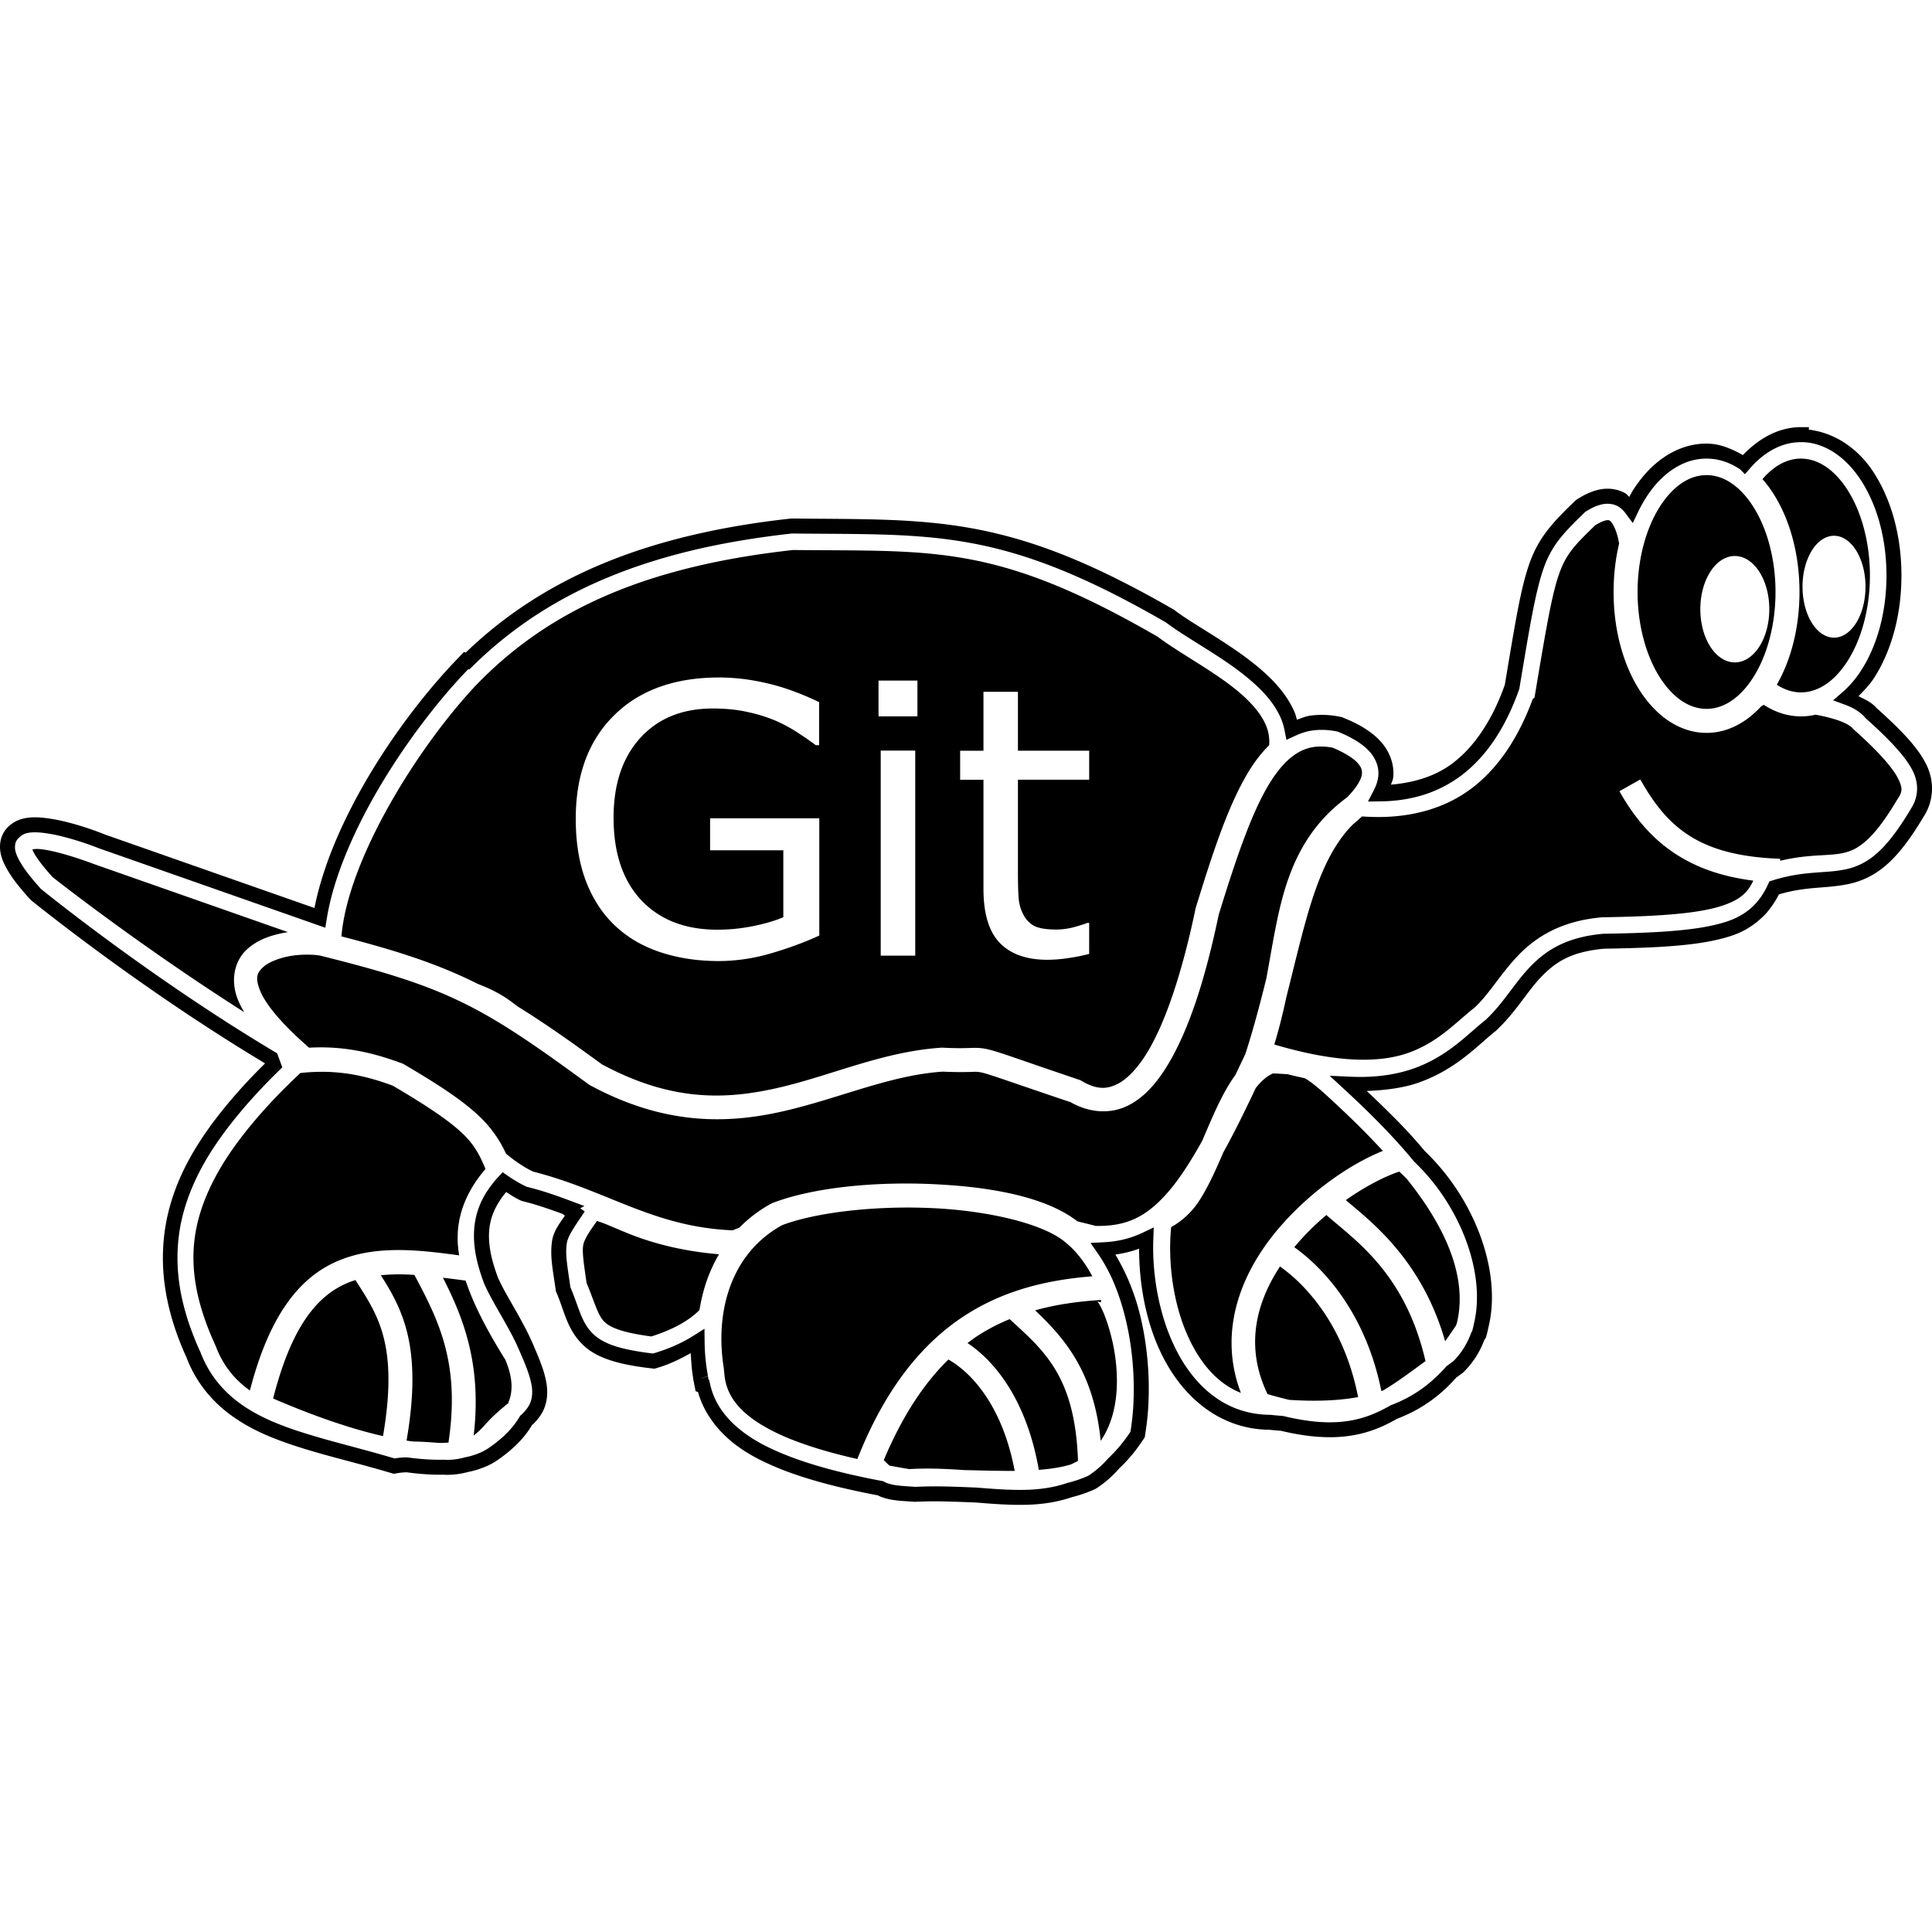 <svg xmlns="http://www.w3.org/2000/svg" width="1em" height="1em" viewBox="0 0 128 128"><path fill="currentColor" d="M119.32 28.299c-.376 0-.74.049-1.09.137q-.524.134-1.007.38q-.484.248-.923.587t-.831.748a7 7 0 0 0-1.151-.538a4 4 0 0 0-.613-.163a3.5 3.5 0 0 0-.641-.06a4.7 4.7 0 0 0-1.463.232a5.4 5.4 0 0 0-1.32.647a6 6 0 0 0-.597.454a7 7 0 0 0-.552.53a8.6 8.6 0 0 0-.953 1.244c-.085.134-.155.282-.233.422c-.098-.077-.157-.178-.272-.242a2.3 2.3 0 0 0-.59-.23a2.5 2.5 0 0 0-1.045-.026c-.267.047-.524.13-.778.24q-.379.166-.751.405l-.004.002l-.109.072l-.093.089c-.35.34-.67.656-.963.963a12 12 0 0 0-.8.919c-.242.31-.459.63-.654.978a8 8 0 0 0-.523 1.146c-.15.41-.285.863-.415 1.374c-.129.51-.253 1.08-.38 1.732c-.253 1.304-.52 2.928-.872 5.033a16 16 0 0 1-.631 1.53q-.35.73-.768 1.381a10 10 0 0 1-.907 1.208q-.49.555-1.056 1a6 6 0 0 1-.874.575q-.465.253-.987.438a8 8 0 0 1-1.1.304q-.58.12-1.217.175c.042-.158.127-.29.145-.46a2.8 2.8 0 0 0-.002-.616a3 3 0 0 0-.136-.612a3 3 0 0 0-.263-.585a3.4 3.4 0 0 0-.388-.541a4.4 4.4 0 0 0-.484-.47a6 6 0 0 0-.576-.42a8 8 0 0 0-.674-.38a11 11 0 0 0-.772-.346h-.001l-.107-.043l-.116-.025h-.002a6 6 0 0 0-1-.122a5.6 5.6 0 0 0-.967.048c-.16.022-.31.065-.456.114c-.146.05-.289.106-.434.157c-.048-.157-.079-.32-.143-.472a6 6 0 0 0-.442-.842a7 7 0 0 0-.552-.761a9 9 0 0 0-.636-.692q-.337-.33-.696-.636a20 20 0 0 0-1.496-1.141a40 40 0 0 0-1.525-1.006c-.497-.314-.974-.607-1.405-.882c-.432-.274-.817-.53-1.132-.77l-.008-.005l-.002-.002l-.056-.046l-.074-.043l-.001-.002a69 69 0 0 0-3.855-2.077a50 50 0 0 0-1.752-.828a42 42 0 0 0-1.655-.702a36 36 0 0 0-1.574-.585a32 32 0 0 0-2.97-.864a30 30 0 0 0-1.425-.302a33 33 0 0 0-2.81-.394a48 48 0 0 0-2.86-.188c-1.951-.074-4.017-.066-6.363-.091h-.082l-.077.01a59 59 0 0 0-3.51.49a49 49 0 0 0-3.244.669a41 41 0 0 0-2.99.843a35 35 0 0 0-2.758 1.021q-1.32.555-2.535 1.198t-2.331 1.374a28 28 0 0 0-4.109 3.277l-.122-.039l-.558.587c-.48.503-.969 1.047-1.458 1.622a45 45 0 0 0-4.225 5.903a39 39 0 0 0-1.213 2.185c-.378.737-.73 1.482-1.044 2.228a26 26 0 0 0-.83 2.235c-.236.741-.43 1.478-.573 2.201L6.955 55.29c-.05-.02-.603-.247-1.37-.494a18 18 0 0 0-1.28-.362c-.457-.11-.933-.2-1.393-.249a5 5 0 0 0-.713-.034a3 3 0 0 0-.758.11a2.1 2.1 0 0 0-.866.487a1.75 1.75 0 0 0-.535.955q-.052.266-.037.517q.016.251.081.489c.087.316.23.613.392.895a8 8 0 0 0 .614.909c.248.321.54.664.882 1.039l.062.068l.074.062h.002s.438.357 1.226.97a158 158 0 0 0 8.24 5.975c.922.623 1.888 1.26 2.886 1.9s2.03 1.282 3.084 1.914l.008.022a36 36 0 0 0-2.349 2.527a30 30 0 0 0-.95 1.186q-.471.62-.913 1.289c-.292.444-.57.902-.825 1.372q-.385.706-.69 1.436q-.306.729-.525 1.484a12.7 12.7 0 0 0-.502 3.136q-.03.813.048 1.659q.077.845.268 1.725q.19.881.5 1.8q.31.918.746 1.874a8.2 8.2 0 0 0 1.547 2.547a8.6 8.6 0 0 0 1.404 1.27q.382.278.79.524c.542.328 1.115.61 1.708.859c.594.249 1.21.47 1.845.676a48 48 0 0 0 1.962.582c1.34.37 2.743.722 4.18 1.149l.287.085l.292-.05c.183-.03.371-.043.568-.049q.67.09 1.289.13q.606.04 1.159.027s.038.006.12.008h.002a5.1 5.1 0 0 0 1.465-.18a6 6 0 0 0 1.124-.334a4.5 4.5 0 0 0 .971-.538q.372-.264.696-.539t.599-.562a6 6 0 0 0 .864-1.12q0-.003.002-.004a3.5 3.5 0 0 0 .632-.752a2.5 2.5 0 0 0 .219-.454q.086-.237.128-.494q.04-.255.038-.523a3.6 3.6 0 0 0-.044-.54a6.5 6.5 0 0 0-.28-1.078a16 16 0 0 0-.51-1.277l-.005-.014c-.002-.006-.005-.02-.025-.068a17 17 0 0 0-.61-1.289a37 37 0 0 0-.661-1.203c-.22-.385-.431-.752-.622-1.099a12 12 0 0 1-.495-.975a12 12 0 0 1-.366-1.122a7 7 0 0 1-.198-1.006a5 5 0 0 1-.029-.994c.024-.313.08-.608.17-.895q.137-.429.375-.841c.238-.412.354-.551.583-.83c.299.189.589.384.925.54l.002.001l.112.05l.122.03c.448.11.88.24 1.304.38q.636.209 1.256.441l.169.122c-.176.256-.362.51-.518.78a3 3 0 0 0-.203.418a2.2 2.2 0 0 0-.126.455a5 5 0 0 0-.056.717c-.002.239.013.48.038.733c.052.506.147 1.06.245 1.738l.023.165l.066.157V85.7c.247.586.411 1.148.626 1.684c.107.269.227.53.376.787s.328.507.552.752c.228.25.485.465.781.651q.443.279 1.008.48c.377.137.798.25 1.271.348q.708.144 1.582.248l.27.03l.26-.077c.425-.128.797-.28 1.146-.442s.673-.336.996-.51c.036.567.065 1.14.163 1.656l-.004.002q.035.231.006.02l.002.005v.006c-.018-.105-.027-.073.01.087l.147.748l.157.048a6 6 0 0 0 .577 1.363a7 7 0 0 0 .893 1.207a8 8 0 0 0 1.183 1.045q.661.48 1.45.876q.774.388 1.654.723t1.863.624t2.062.54t2.248.473c.036.021.083.053.196.095c.345.13.677.195 1.029.237s.724.058 1.149.087l.07.006l.08-.002l.001-.002a28 28 0 0 1 1.95-.018c.661.014 1.333.041 2.006.068c.579.047 1.159.094 1.74.124c.587.03 1.176.043 1.765.022c.48-.018.961-.063 1.44-.144q.72-.121 1.427-.358a9 9 0 0 0 1.46-.502l.007-.002l.087-.043l.08-.05l.003-.002a7 7 0 0 0 .8-.609q.368-.326.677-.684a10.2 10.2 0 0 0 1.543-1.839h.002l.157-.236l.042-.276v-.001a18 18 0 0 0 .194-1.795a21 21 0 0 0-.145-3.86a20 20 0 0 0-.351-1.954a15 15 0 0 0-.688-2.198a14 14 0 0 0-1-2.021a8 8 0 0 0 .8-.153q.394-.096.772-.235q.001.857.083 1.733c.055.583.139 1.171.254 1.754q.172.875.444 1.727c.181.566.398 1.122.653 1.658q.248.522.548 1.018t.651.953q.353.458.756.867q.404.409.857.757q.453.35.955.63a7.2 7.2 0 0 0 2.204.787q.6.107 1.246.113l-.047-.002q.403.04.79.07c-.018-.005-.032-.006-.05-.01l.078.011q-.015 0-.029-.002q.923.22 1.746.326a12 12 0 0 0 1.601.1a9 9 0 0 0 1.446-.13c.46-.08.898-.196 1.323-.348q.413-.148.803-.333c.259-.124.51-.26.76-.4l.07-.032a9.6 9.6 0 0 0 2.746-1.605c.415-.347.78-.717 1.118-1.093l.007-.006l.004-.004c.125-.091.231-.173.35-.258l.003-.001l.083-.06l.078-.076a5.8 5.8 0 0 0 .818-1.027c.212-.339.381-.698.525-1.068l.106-.16l.055-.202v-.002c.048-.175.084-.344.118-.508a8 8 0 0 0 .188-1.14q.053-.581.03-1.178a11 11 0 0 0-.111-1.198q-.091-.602-.245-1.201c-.16-.628-.37-1.254-.626-1.87a15.1 15.1 0 0 0-2.729-4.306a15 15 0 0 0-.726-.747a33 33 0 0 0-1.913-2.102a78 78 0 0 0-1.942-1.888a15 15 0 0 0 1.886-.17q.441-.07.849-.171q.408-.1.779-.235a10 10 0 0 0 1.682-.788a12 12 0 0 0 1.35-.92c.805-.623 1.429-1.237 1.952-1.646l.002-.002l.047-.037l.039-.037h.001c.323-.302.612-.615.878-.928c.267-.314.512-.627.745-.934s.453-.607.674-.89s.442-.55.674-.79a7 7 0 0 1 .74-.679c.264-.206.55-.393.877-.554a5.7 5.7 0 0 1 1.12-.405a9 9 0 0 1 1.465-.237h.002a101 101 0 0 0 2.641-.07a46 46 0 0 0 2.22-.137q1.012-.089 1.858-.236c.565-.1 1.079-.221 1.552-.369q.605-.188 1.103-.47q.498-.284.901-.644c.403-.36.507-.5.72-.781c.211-.28.395-.58.557-.891c.45-.134.864-.225 1.256-.29a15 15 0 0 1 1.124-.135c.362-.032.714-.055 1.072-.091s.721-.083 1.103-.159a5.4 5.4 0 0 0 1.924-.789q.32-.21.632-.48q.305-.265.606-.591q.302-.328.605-.721c.405-.525.816-1.143 1.25-1.872l.002-.004a3.4 3.4 0 0 0 .558-1.653c.02-.3.001-.61-.06-.917a3.7 3.7 0 0 0-.318-.919a6 6 0 0 0-.523-.856a11 11 0 0 0-.72-.884q-.41-.453-.921-.946t-1.126-1.042a2.2 2.2 0 0 0-.566-.458c-.204-.12-.417-.219-.626-.325c.19-.198.383-.394.566-.601c.182-.208.354-.427.505-.669q.424-.674.752-1.445q.33-.772.557-1.625q.227-.852.345-1.769q.118-.918.118-1.886q0-.966-.118-1.883a14 14 0 0 0-.345-1.772a12 12 0 0 0-.557-1.622a10.4 10.4 0 0 0-.752-1.445a7 7 0 0 0-.862-1.119a6.4 6.4 0 0 0-1.033-.883a5.6 5.6 0 0 0-2.47-.94l.01-.165zm-.008.994h.008a3.7 3.7 0 0 1 1.17.188a4.5 4.5 0 0 1 1.08.533q.256.173.498.382q.241.208.467.45q.451.484.83 1.086q.378.604.678 1.307q.3.702.51 1.49c.139.523.246 1.073.32 1.641a14 14 0 0 1 0 3.518a13 13 0 0 1-.32 1.641a11 11 0 0 1-.51 1.49a9 9 0 0 1-.679 1.307a7 7 0 0 1-.6.827a6 6 0 0 1-.683.696l-.633.549l.786.29c.267.099.516.213.743.355s.43.31.608.517l.02.024l.025.023q.615.55 1.11 1.03q.496.483.878.908q.383.424.66.804q.274.381.449.729q.167.339.234.674a2.4 2.4 0 0 1-.357 1.826l-.005.012l-.006.01c-.423.71-.817 1.3-1.192 1.786q-.281.364-.55.657q-.27.291-.534.52a5 5 0 0 1-.527.403a4.4 4.4 0 0 1-1.048.507q-.26.084-.52.134a9 9 0 0 1-1.036.138c-.352.03-.715.05-1.1.083c-.383.033-.786.076-1.224.153s-.908.185-1.422.347l-.21.066l-.093.2a5.3 5.3 0 0 1-.465.821a4.2 4.2 0 0 1-.608.698q-.344.316-.785.562a5.2 5.2 0 0 1-.995.418c-.426.133-.902.245-1.436.338q-.798.137-1.783.224c-.657.06-1.381.105-2.18.138c-.798.034-1.671.055-2.628.07h-.017l-.017.002a11 11 0 0 0-.863.11a9 9 0 0 0-.771.167a7 7 0 0 0-1.304.482a6.2 6.2 0 0 0-1.043.65a7.5 7.5 0 0 0-.853.765a12 12 0 0 0-.742.86c-.235.296-.461.598-.69.9s-.46.604-.707.897a10 10 0 0 1-.797.849l-.008.012l-.015.011c-.593.464-1.21 1.061-1.96 1.644c-.374.29-.78.577-1.234.843a9.4 9.4 0 0 1-1.516.713a9 9 0 0 1-.905.273a10 10 0 0 1-1.005.194q-.531.076-1.12.103t-1.24-.004l-1.36-.062l1 .922c.744.686 1.525 1.43 2.303 2.225q.585.596 1.159 1.227t1.122 1.294l.02.024l.02.019c.467.446.901.927 1.3 1.434a14.2 14.2 0 0 1 1.924 3.283a13 13 0 0 1 .583 1.737q.14.552.223 1.1q.083.55.102 1.088q.02.537-.027 1.052a7 7 0 0 1-.162.998l-.002.008l-.002.008a8 8 0 0 1-.109.465l-.002.002l-.011.046l-.058.085l-.02.057a5.2 5.2 0 0 1-.479.974a4.8 4.8 0 0 1-.678.853l-.017.016l-.02.013v.002c-.143.102-.256.19-.38.28l-.044.03l-.035.04a10 10 0 0 1-1.081 1.055a8.7 8.7 0 0 1-1.332.917c-.37.206-.766.393-1.2.558l-.036.014l-.033.017a11 11 0 0 1-.729.382a8 8 0 0 1-.746.312c-.374.133-.76.236-1.167.308q-.608.107-1.29.114c-.456.005-.94-.025-1.462-.093a16 16 0 0 1-1.682-.318l-.037-.01l-.04-.001q-.39-.03-.795-.072l-.023-.002h-.023a6.5 6.5 0 0 1-1.088-.099a6.1 6.1 0 0 1-1.918-.68a6.6 6.6 0 0 1-.832-.552a7 7 0 0 1-.748-.67a8 8 0 0 1-.664-.772q-.311-.41-.58-.859q-.269-.447-.496-.926a13 13 0 0 1-.663-1.692a16 16 0 0 1-.447-1.78a17 17 0 0 1-.24-1.805a16 16 0 0 1-.04-1.762l.03-.818l-.739.353a6.3 6.3 0 0 1-1.225.436a7 7 0 0 1-1.335.192l-.888.046l.506.731q.326.473.603.998c.277.525.356.717.51 1.095q.23.569.416 1.169t.33 1.22q.21.92.331 1.857a20.4 20.4 0 0 1 .14 3.679a17 17 0 0 1-.18 1.693l-.01.064l-.037.057q-.339.506-.696.926a9 9 0 0 1-.728.77l-.018.017l-.017.021a6.3 6.3 0 0 1-1.281 1.118l-.022.014l-.017.008h-.002l-.012.005a8 8 0 0 1-1.316.45l-.019.004l-.017.006a8 8 0 0 1-1.28.32q-.649.108-1.311.131c-.55.02-1.11.008-1.679-.021a60 60 0 0 1-1.73-.122l-.012-.002h-.01c-.67-.027-1.346-.056-2.021-.07a29 29 0 0 0-2.02.022h-.035l-.003-.002c-.436-.03-.783-.049-1.085-.084a3.4 3.4 0 0 1-.814-.18c-.002 0-.052-.03-.16-.081l-.058-.03l-.063-.011a53 53 0 0 1-2.231-.467a37 37 0 0 1-2.027-.533a25 25 0 0 1-1.81-.605a17 17 0 0 1-1.578-.686a10 10 0 0 1-1.4-.839a8 8 0 0 1-.59-.469a7 7 0 0 1-.512-.5a6 6 0 0 1-.434-.533a4.8 4.8 0 0 1-.808-1.79l-.062-.283l-.039-.012l-.037-.188l-.002-.006c.024.101.015.05.002-.025c-.004-.023-.016-.097-.004-.012l-.474.182v-.005l.474-.196a13 13 0 0 1-.219-2.229l-.01-.89l-.751.476c-.346.218-.73.425-1.161.618q-.645.29-1.43.529l-.062.017l-.062-.006h-.002a19 19 0 0 1-1.487-.234c-.43-.088-.8-.187-1.12-.3a4.2 4.2 0 0 1-.825-.388a2.8 2.8 0 0 1-.595-.49a3.2 3.2 0 0 1-.429-.595a5.4 5.4 0 0 1-.312-.675c-.189-.48-.36-1.027-.631-1.669l-.014-.034l-.006-.035v-.004c-.1-.691-.187-1.226-.234-1.682a6 6 0 0 1-.039-.634c0-.199.013-.387.043-.576q.027-.164.11-.356a4 4 0 0 1 .207-.405c.165-.285.376-.597.597-.927l.27-.4l-.295-.21l.27-.151l-1.006-.376c-.44-.165-.888-.328-1.35-.479q-.69-.227-1.431-.413h-.002l-.03-.006l-.02-.011h-.002a8.4 8.4 0 0 1-1.218-.711l-.354-.243l-.291.314a7 7 0 0 0-.82 1.074a5.2 5.2 0 0 0-.77 2.324q-.051.617.028 1.28q.067.553.225 1.146t.399 1.229l.006.011l.004.012c.15.344.332.697.53 1.062c.2.364.416.74.634 1.122s.44.772.648 1.169a15 15 0 0 1 .604 1.285l.002.005l.002.006c.203.46.363.855.483 1.204c.12.348.199.65.242.92c.042.264.04.516.004.742c-.037.227-.11.428-.21.59a2.7 2.7 0 0 1-.505.593l-.056.05l-.037.064q-.15.254-.341.506a6 6 0 0 1-.432.502a7 7 0 0 1-.528.494a9 9 0 0 1-.626.484l-.003.002l-.004.004a3.6 3.6 0 0 1-.768.425q-.43.175-.953.28l-.018.005l-.015.003a4.2 4.2 0 0 1-1.2.148s-.038-.006-.12-.008h-.025q-.535.013-1.134-.025q-.6-.038-1.262-.128l-.04-.006l-.041.002a5 5 0 0 0-.703.062l-.068.012l-.066-.02c-1.462-.434-2.872-.792-4.198-1.159a48 48 0 0 1-1.92-.568a22 22 0 0 1-1.768-.643a12.5 12.5 0 0 1-1.581-.789a10 10 0 0 1-.713-.47a8 8 0 0 1-.657-.532a7.5 7.5 0 0 1-1.124-1.267a7 7 0 0 1-.456-.752a8 8 0 0 1-.38-.84l-.006-.013l-.007-.015a20 20 0 0 1-.717-1.785a16 16 0 0 1-.48-1.692a13 13 0 0 1-.257-1.61a12 12 0 0 1-.048-1.537a11.4 11.4 0 0 1 .475-2.898q.207-.698.496-1.38q.289-.68.65-1.346c.24-.442.504-.877.784-1.3q.422-.637.876-1.235a32 32 0 0 1 1.823-2.179c.6-.658 1.16-1.224 1.605-1.66l.229-.225l-.343-.927l-.15-.089c-1.053-.63-2.086-1.27-3.085-1.909a142 142 0 0 1-2.887-1.9a155 155 0 0 1-8.264-5.995a87 87 0 0 1-1.234-.977l-.004-.002l-.014-.011l-.015-.018a16 16 0 0 1-.828-.977a7 7 0 0 1-.54-.794a3 3 0 0 1-.297-.647a1.2 1.2 0 0 1-.027-.568a.6.6 0 0 1 .097-.225a1 1 0 0 1 .174-.204c.133-.123.292-.216.42-.252c.17-.047.342-.068.522-.073q.269-.006.581.029a10 10 0 0 1 1.254.229a20 20 0 0 1 2.514.808l.013.004l14.962 5.25l.095-.584c.112-.692.28-1.406.498-2.132c.217-.725.482-1.461.787-2.203a31 31 0 0 1 1.023-2.23q.564-1.116 1.211-2.208a45.6 45.6 0 0 1 4.264-6.004c.492-.583.984-1.13 1.465-1.634l.132-.137l.067.021l.214-.21a27 27 0 0 1 3.994-3.25a28 28 0 0 1 2.273-1.36q1.188-.637 2.485-1.186a34 34 0 0 1 2.709-1.011a40 40 0 0 1 2.957-.838q1.542-.374 3.22-.66a59 59 0 0 1 3.501-.489h.002l.021-.002h.018c2.354.025 4.4.012 6.316.08c.957.033 1.882.087 2.796.174s1.818.209 2.733.378a28 28 0 0 1 2.798.667q.72.209 1.467.469q.75.26 1.533.573q.785.315 1.617.69q.83.374 1.715.814a70 70 0 0 1 3.794 2.053l.01.005l.016.014l.005.004c.352.266.761.54 1.206.825c.445.286.925.582 1.416.892c.492.31.995.633 1.487.975c.492.34.971.7 1.417 1.08q.334.283.64.582q.302.299.565.617q.264.318.479.659q.214.34.37.705q.159.376.24.795l.122.62l.574-.266q.28-.13.566-.223q.285-.09.581-.131q.387-.054.793-.039t.837.103l-.004-.002l.031.006l.027.011a8 8 0 0 1 1.28.64q.264.168.476.347q.212.177.376.364a2.4 2.4 0 0 1 .456.783q.067.206.09.41q.024.205.003.4a2.4 2.4 0 0 1-.105.483a3 3 0 0 1-.198.463l-.383.736l.829-.01a10.6 10.6 0 0 0 1.618-.139q.765-.128 1.448-.362a8.3 8.3 0 0 0 3.04-1.851q.299-.283.572-.591q.547-.618 1.002-1.33q.456-.71.83-1.498q.373-.786.672-1.63l.014-.04l.008-.043c.358-2.14.629-3.776.88-5.062c.125-.643.247-1.198.37-1.686c.123-.489.247-.91.383-1.283a6.5 6.5 0 0 1 1.035-1.876c.216-.276.458-.545.733-.831c.275-.287.584-.589.932-.927v-.002l.023-.023l.026-.016l.004-.001q.32-.206.606-.33a2.5 2.5 0 0 1 .556-.172a1.7 1.7 0 0 1 .642.013q.183.045.335.13t.273.198t.225.254l.49.657l.355-.739q.226-.47.487-.887c.251-.4.528-.767.83-1.09q.226-.241.468-.451a5 5 0 0 1 .498-.382q.257-.172.527-.306a3.8 3.8 0 0 1 1.128-.366a3.7 3.7 0 0 1 1.748.137q.278.09.545.223q.266.133.521.302l.324.324l.349-.401q.35-.403.74-.721a5 5 0 0 1 .81-.54a4 4 0 0 1 .876-.342q.452-.117.93-.118zm.006 1.09c-.906 0-1.788.47-2.55 1.36q.412.467.759 1.019c1.067 1.7 1.694 3.966 1.694 6.46c0 2.34-.553 4.483-1.504 6.143c.511.333 1.051.507 1.6.507c1.14 0 2.247-.736 3.12-2.128c.875-1.39 1.45-3.393 1.45-5.616s-.575-4.223-1.45-5.614c-.873-1.391-1.98-2.13-3.12-2.13zm-6.256 1.094c-1.14 0-2.245.739-3.118 2.13c-.874 1.39-1.45 3.391-1.45 5.614s.576 4.225 1.45 5.617c.873 1.39 1.979 2.127 3.118 2.127c1.14 0 2.246-.736 3.12-2.127c.874-1.392 1.45-3.394 1.45-5.617s-.576-4.223-1.45-5.614s-1.98-2.13-3.12-2.13m-6.494 2.986a.6.6 0 0 0-.165.012c-.147.026-.404.134-.717.326c-1.322 1.284-1.889 1.848-2.365 3.15c-.486 1.334-.868 3.553-1.604 7.956l-.054.314l-.11.082c-.845 2.275-2.069 4.371-3.933 5.833c-1.848 1.45-4.335 2.177-7.382 1.954a14 14 0 0 1-.581.51c-1.486 1.467-2.375 3.665-3.138 6.387c-.438 1.563-.843 3.299-1.308 5.126a36 36 0 0 1-.785 3.089a31 31 0 0 0 1.688.45c3.342.792 5.64.664 7.235.087c1.95-.706 3.075-1.982 4.366-3c.978-.921 1.71-2.235 2.886-3.456c1.178-1.223 2.857-2.278 5.525-2.507l.029-.002l.027-.002c3.835-.059 6.291-.26 7.775-.721c1.25-.39 1.81-.853 2.204-1.706c-4.62-.583-7.122-2.82-8.87-5.924l1.383-.78c1.801 3.198 3.91 5.065 9.266 5.255l-.004.134c1.828-.444 3.134-.308 4.073-.495c.558-.11 1.015-.296 1.59-.796s1.25-1.34 2.07-2.721l.011-.02l.012-.017c.34-.508.398-.725.054-1.413s-1.252-1.741-2.901-3.211l-.043-.037l-.035-.042c-.345-.408-1.36-.72-2.48-.93a4.2 4.2 0 0 1-.97.114c-.889 0-1.718-.282-2.459-.766l-.178.103c-.986 1.074-2.23 1.756-3.618 1.756c-1.823 0-3.398-1.173-4.465-2.872c-1.068-1.7-1.692-3.969-1.692-6.462c0-1.126.128-2.206.366-3.21c-.029-.15-.057-.299-.091-.431c-.174-.686-.425-1.027-.53-1.086a.2.2 0 0 0-.082-.03zm14.942 1.033a2.086 3.375 0 0 1 2.085 3.376a2.086 3.375 0 0 1-2.085 3.374a2.086 3.375 0 0 1-2.088-3.374a2.086 3.375 0 0 1 2.088-3.376m-68.972.944c-9.794 1.082-16.123 3.979-20.845 8.799l-.134.135c-3.922 4.164-8.517 11.6-8.938 16.665c3.883.998 6.55 1.895 9.053 3.157c1.121.42 1.897.903 2.58 1.458c1.654 1.02 3.413 2.243 5.62 3.858c4.617 2.487 8.22 2.358 11.72 1.549c3.51-.811 6.886-2.387 10.758-2.648l.047-.004l.046.002c.96.048 1.446.032 1.816.02s.698-.018 1.115.073c.833.182 2.001.647 6.12 2.033l.08.027l.07.043c.999.59 1.677.57 2.388.211c.712-.359 1.46-1.183 2.13-2.356c1.341-2.347 2.36-5.974 3.041-9.25l.006-.037l.011-.035c1.16-3.766 2.196-6.93 3.584-9.15a9 9 0 0 1 1.279-1.621a2.8 2.8 0 0 0-.223-1.338c-.312-.733-.942-1.467-1.758-2.16c-1.607-1.367-3.85-2.522-5.395-3.679l-.006-.004c-10.695-6.18-14.757-5.653-24.165-5.748m62.398.396a2.285 3.525 0 0 1 2.285 3.525a2.285 3.525 0 0 1-2.285 3.525a2.285 3.525 0 0 1-2.285-3.525a2.285 3.525 0 0 1 2.285-3.525m-67.295 8.05q1.545 0 3.15.376q1.618.365 3.478 1.254v2.856h-.22q-.376-.291-1.094-.765a10.4 10.4 0 0 0-1.411-.79a10 10 0 0 0-1.907-.62q-1.06-.257-2.409-.257q-3.039 0-4.814 1.958q-1.763 1.945-1.763 5.279q-.001 3.514 1.846 5.475q1.85 1.944 5.035 1.943a12 12 0 0 0 2.322-.23q1.168-.23 2.043-.595v-4.438h-4.851v-2.117h7.234v7.768q-1.483.68-3.246 1.192a12.4 12.4 0 0 1-3.391.498q-2.116 0-3.88-.583q-1.763-.584-3.004-1.75q-1.252-1.181-1.932-2.944q-.681-1.775-.682-4.146q0-4.34 2.529-6.847q2.54-2.517 6.967-2.517m10.564.203h2.577v2.373h-2.577zm6.952.745h2.284v3.903h4.72v1.922h-4.72v6.19q0 1.07.049 1.679q.048.595.341 1.12q.266.486.729.717q.474.219 1.436.219q.558 0 1.166-.16q.609-.169.876-.278h.122V63.2h-.001q-.644.17-1.41.28a9.5 9.5 0 0 1-1.35.108q-2.08 0-3.161-1.119t-1.081-3.587V51.66h-1.545v-1.922h1.545zm22.209 3.628a2.85 2.85 0 0 0-1.312.368c-.663.37-1.296 1.034-1.901 2.002c-1.21 1.935-2.257 5.028-3.411 8.775c-.695 3.333-1.695 7.014-3.198 9.643c-.756 1.324-1.643 2.408-2.794 2.989c-1.126.567-2.502.529-3.82-.215c-4.064-1.368-5.358-1.85-5.894-1.967c-.27-.059-.356-.051-.723-.04c-.35.012-.934.024-1.858-.018c-3.493.236-6.784 1.751-10.502 2.61c-3.72.86-7.897.974-12.864-1.711l-.049-.027l-.043-.031c-7.096-5.199-9.268-6.409-17.715-8.51l-.006-.002l-.005-.002c-.274-.072-1.105-.128-1.9-.01c-.794.12-1.574.414-1.953.774c-.38.36-.543.675-.167 1.585c.348.84 1.361 2.123 3.229 3.738c2.567-.149 4.593.466 6.15 1.037l.065.023l.062.037c2.421 1.42 3.928 2.432 4.985 3.436a7.9 7.9 0 0 1 1.783 2.49c.596.488 1.187.902 1.808 1.189c4.934 1.26 7.947 3.672 13.213 3.887c.144-.066.298-.119.444-.182c.59-.6 1.285-1.14 2.1-1.585l.047-.027l.05-.018c2.686-1.03 6.793-1.435 10.747-1.242c3.785.185 7.379.849 9.45 2.46c.4.1.802.192 1.201.302c2.054.036 3.393-.583 4.886-2.341c.7-.827 1.414-1.926 2.178-3.297l.077-.18c.511-1.194 1.026-2.426 1.657-3.479q.22-.369.466-.707c.22-.468.43-.89.662-1.396c.549-1.697.982-3.363 1.382-4.969c.289-1.54.522-3.05.857-4.506c.653-2.837 1.765-5.511 4.492-7.513c.569-.575.945-1.15.986-1.53c.028-.252-.012-.446-.282-.753c-.258-.293-.808-.656-1.642-1.008a4 4 0 0 0-.938-.08zM70.93 73.024l.06.02l-.151-.069zM58.35 49.73h2.287v13.583H58.35ZM2.375 56.248c-.087.004-.157.014-.22.022c.013.059-.005.063.131.3c.203.356.602.881 1.198 1.539c.072.059 5.695 4.498 12.694 8.948a6 6 0 0 1-.396-.774c-.551-1.333-.236-2.61.54-3.347c.763-.723 1.79-1.03 2.757-1.18L6.222 57.245l-.015-.006s-2.19-.84-3.512-.979a2 2 0 0 0-.32-.012m19.33 14.768a12.5 12.5 0 0 0-1.81.076c-.413.4-1.18 1.105-2.22 2.244c-1.143 1.254-2.437 2.857-3.327 4.496l-.002.002c-1.819 3.354-2.222 6.628-.073 11.304l.011.023l.01.026c.495 1.3 1.25 2.216 2.263 2.936c1.246-4.815 3.16-7.396 5.708-8.53c1.345-.598 2.798-.792 4.347-.773c1.206.015 2.488.17 3.808.351a9 9 0 0 1-.054-.386c-.235-1.975.441-3.76 1.8-5.339c-.376-.897-.727-1.595-1.52-2.349c-.878-.835-2.305-1.806-4.63-3.172c-1.21-.443-2.608-.854-4.311-.91zm62.642.1c-.378.159-.765.477-1.144.958c-.763 1.613-1.48 3.067-2.159 4.283c-.467 1.09-.95 2.18-1.54 3.113a5.3 5.3 0 0 1-1.911 1.83c-.232 2.298.124 5.16 1.192 7.406c.799 1.682 1.91 2.979 3.428 3.576c-1.36-3.557-.324-7.008 1.603-9.739l-.006-.027l.04-.023q.269-.38.559-.74c2.149-2.657 4.98-4.608 7.209-5.502c-1.272-1.387-2.618-2.668-3.831-3.772c-.64-.57-1.029-.874-1.35-1.046a27 27 0 0 1-1.123-.262a34 34 0 0 0-.967-.054zm8.358 6.505c-.948.312-2.228.966-3.542 1.89c1.66 1.413 5.031 3.945 6.581 9.35c.247-.34.485-.692.725-1.05a5 5 0 0 0 .068-.215c.59-2.575-.398-5.292-2.161-7.91a25 25 0 0 0-1.175-1.585a13 13 0 0 0-.496-.48M60.44 80.004c-3.313-.026-6.615.407-8.626 1.167c-1.931 1.074-3.026 2.7-3.585 4.498c-.52 1.676-.52 3.462-.279 4.954l.047.467c.147 1.526 1.186 2.71 3.283 3.761c1.416.71 3.292 1.307 5.523 1.812l.015-.04c1.848-4.66 4.29-7.641 7.109-9.467c2.603-1.686 5.49-2.367 8.442-2.597c-.482-.902-1.063-1.667-1.735-2.212l-.011-.01l-.012-.009c-1.376-1.208-4.97-2.098-8.754-2.283a35 35 0 0 0-1.417-.04zm27.437.495a17 17 0 0 0-2.128 2.131l.037.026c.52.373 1.22.95 1.963 1.767c1.44 1.586 3.036 4.092 3.77 7.738l.12-.042c.836-.492 1.743-1.162 2.804-1.944c-1.351-5.855-4.716-8.039-6.566-9.676m-48.324.395c-.521.721-.854 1.225-.917 1.626c-.071.453.039 1.18.225 2.473c.524 1.267.741 2.101 1.126 2.521s1.19.768 3.167 1.03c1.543-.492 2.535-1.095 3.188-1.749c.085-.533.205-1.068.37-1.599a10 10 0 0 1 .924-2.099c-2.512-.203-4.521-.781-5.915-1.337c-.78-.311-1.403-.597-1.833-.754c-.306-.111-.307-.098-.335-.112m45.25 3.014c-1.636 2.493-2.307 5.376-.827 8.451c.518.157.989.279 1.44.386c1.843.12 3.337.04 4.562-.184c-.666-3.397-2.119-5.653-3.406-7.07a11 11 0 0 0-1.713-1.545c-.02-.015-.036-.024-.056-.038m-58.184.52c-.486-.005-.944.019-1.39.06c.614.961 1.248 2.024 1.655 3.453c.51 1.791.637 4.123.052 7.502c.045.006.094.017.138.023c.118.016.225.025.34.039c.639.008 1.215.061 1.718.094a10 10 0 0 0 .58-.023c.783-5.213-.615-8.042-2.258-11.11a18 18 0 0 0-.835-.037zm2.726.224c1.397 2.737 2.578 5.814 2.037 10.455a5 5 0 0 0 .74-.701l.004-.002l.002-.004c.631-.7 1.166-1.126 1.53-1.419c.068-.16.124-.32.16-.476c.173-.74.027-1.524-.321-2.384l-.01-.022c-1.207-1.934-2.108-3.656-2.638-5.255c-.518-.073-1.01-.132-1.504-.192m-5.796.157a6 6 0 0 0-.636.236c-2.02.9-3.646 3.015-4.818 7.61c2.788 1.204 5.242 2.027 7.28 2.491c.551-3.2.411-5.256-.02-6.77c-.409-1.435-1.09-2.444-1.806-3.567m49.407 1.316c-1.515.093-2.979.299-4.376.688c1.931 1.834 3.884 4.042 4.343 8.645c.993-1.444 1.193-3.31 1.02-5.08a12.5 12.5 0 0 0-.725-3.135a5.6 5.6 0 0 0-.43-.91a1.3 1.3 0 0 0-.119-.162c-.008-.008.02.072.264.109zm-6.064 1.27c-.723.3-1.426.656-2.103 1.094c-.233.15-.46.321-.688.492c2.006 1.335 3.97 4.053 4.723 8.401c.763-.06 1.48-.163 2.115-.356a6 6 0 0 0 .482-.242c-.195-5.605-2.24-7.289-4.529-9.388zm31.493 1.294l-.01.023l-.006.01l-.012.023l-.001.006s-.002 0-.002.002l-.002.001l-.008.018l-.014.021l.022-.039zm-35.551 1.383c-1.604 1.566-3.048 3.726-4.283 6.669c.12.112.257.257.38.36q.636.119 1.304.23c1.263-.073 2.471-.016 3.62.065c1.171.026 2.303.062 3.37.054c-.78-4.19-2.779-6.467-4.391-7.378m33.71 1.138l-.047.046l-.008.008l-.017.014l-.004.002l.002-.002h.002zM35.28 94.365l-.02.033l-.009.01l-.04.05l-.024.023z"/></svg>